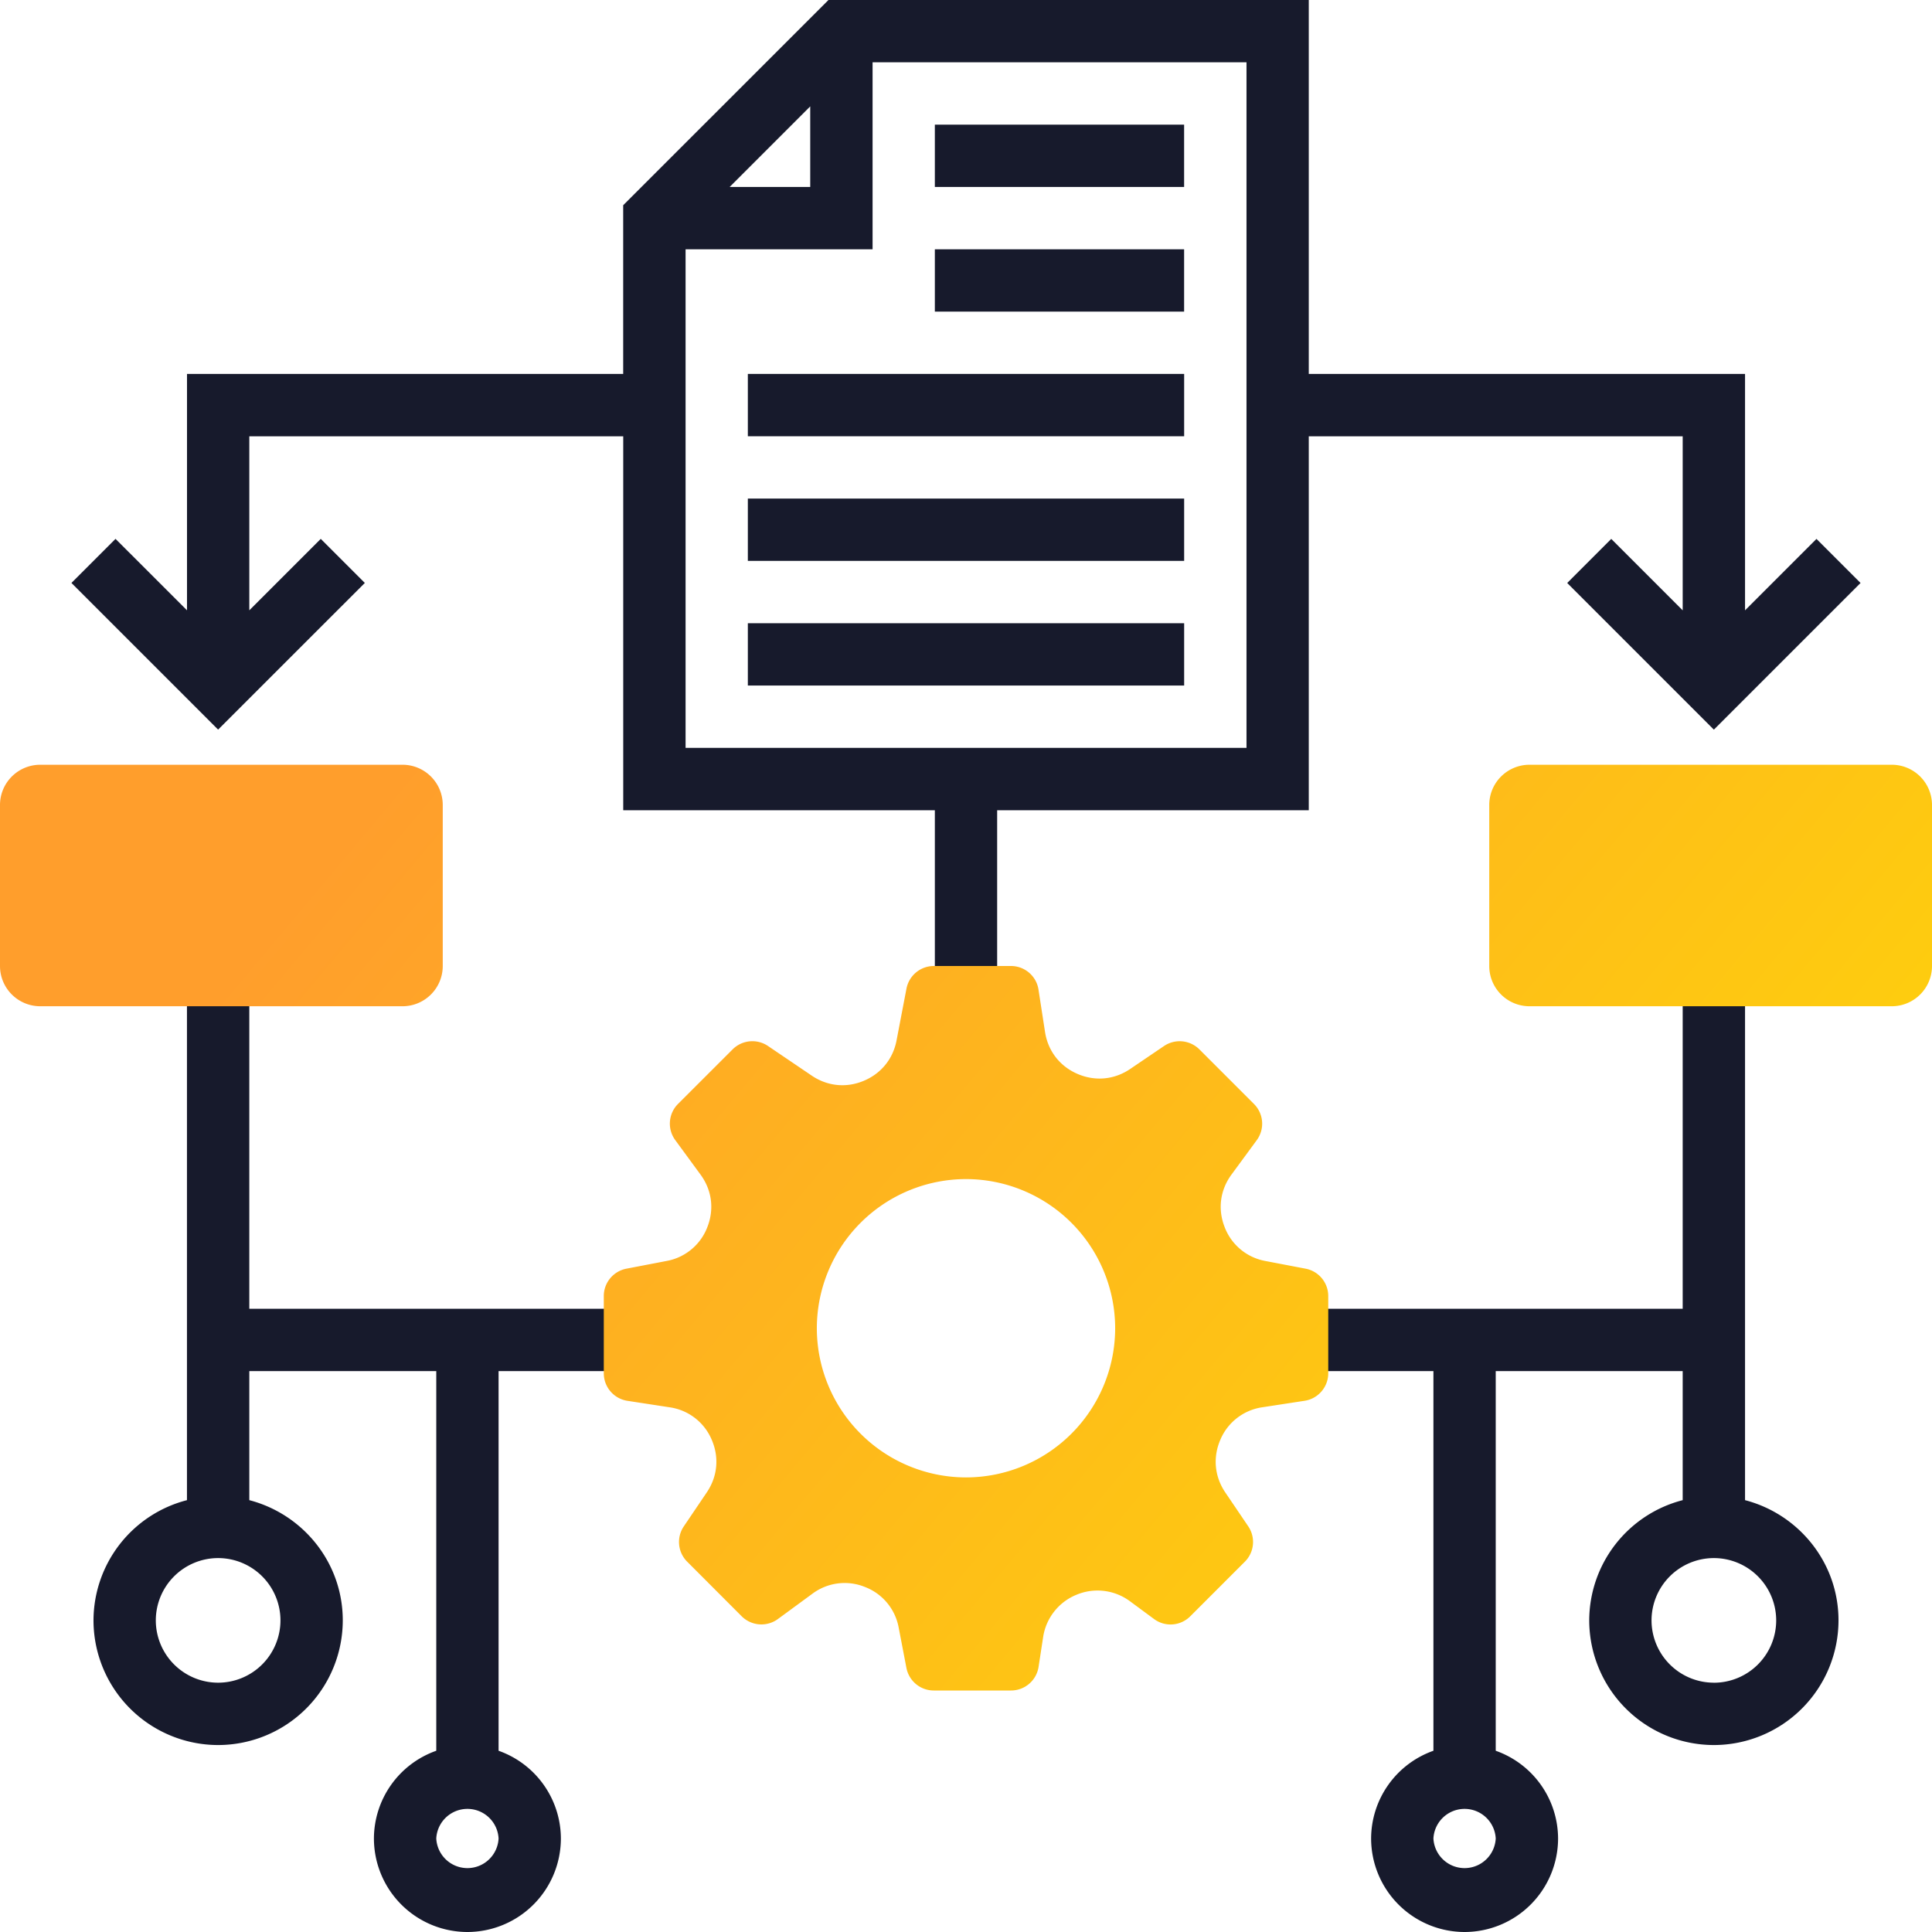 <svg width="48" height="48" viewBox="0 0 48 48" fill="none" xmlns="http://www.w3.org/2000/svg"><path d="M23.226 3.097h6.193v1.548h-6.193V3.097zM23.226 6.194h6.193v1.548h-6.193V6.194zM18.58 9.29h10.84v1.549H18.58V9.29zM18.58 12.387h10.84v1.548H18.58v-1.548zM18.58 15.484h10.84v1.548H18.58v-1.548z" fill="#171A2C"/><path fill-rule="evenodd" clip-rule="evenodd" d="M24.774 24.774V20.13h7.742v-9.29h9.29v4.324l-1.775-1.775-1.094 1.095 3.644 3.644 3.644-3.644-1.095-1.095-1.775 1.775V9.29H32.516V0H20.583l-5.1 5.099V9.29H4.646v5.873L2.87 13.388l-1.095 1.095 3.644 3.644 3.645-3.644-1.095-1.095-1.775 1.775V10.84h9.29v9.29h7.742v4.645h1.548zM20.13 4.645V2.643l-2.002 2.002h2.002zm1.548 1.549h-4.645V18.58h13.936V1.548h-9.29v4.646zM15.484 32.516h-9.29v-7.742H4.645v12.497a3.093 3.093 0 00-2.322 2.987 3.1 3.1 0 003.096 3.097 3.1 3.1 0 003.097-3.097c0-1.438-.99-2.64-2.322-2.987v-3.206h4.645v9.432a2.32 2.32 0 00-1.549 2.18A2.326 2.326 0 0011.613 48a2.326 2.326 0 002.322-2.323 2.32 2.32 0 00-1.548-2.18v-9.432h3.097v-1.549zm-10.065 9.29a1.55 1.55 0 001.549-1.548 1.55 1.55 0 00-1.549-1.548 1.55 1.55 0 00-1.548 1.548 1.55 1.55 0 001.548 1.548zm5.42 3.871a.775.775 0 001.548 0 .775.775 0 00-1.548 0zM41.806 24.774v7.742h-9.29v1.549h3.097v9.432a2.32 2.32 0 00-1.548 2.18A2.326 2.326 0 0036.387 48a2.326 2.326 0 002.323-2.323 2.32 2.32 0 00-1.549-2.18v-9.432h4.645v3.206a3.093 3.093 0 00-2.322 2.987 3.1 3.1 0 003.097 3.097 3.1 3.1 0 003.096-3.097c0-1.438-.99-2.64-2.322-2.987V24.774h-1.548zm-6.193 20.903a.775.775 0 001.548 0 .775.775 0 00-1.548 0zm6.968-3.87a1.55 1.55 0 001.548-1.549 1.55 1.55 0 00-1.548-1.548 1.55 1.55 0 00-1.549 1.548 1.55 1.55 0 001.549 1.548z" fill="#171A2C"/><path fill-rule="evenodd" clip-rule="evenodd" d="M31.438 31.329l1 .191a.693.693 0 01.562.68v1.918c0 .341-.25.632-.586.684l-1.05.161a1.34 1.34 0 00-1.043.803c-.191.439-.147.917.12 1.312l.571.843a.692.692 0 01-.083.878l-1.356 1.356a.69.69 0 01-.9.07l-.6-.443a1.355 1.355 0 00-1.33-.16 1.354 1.354 0 00-.827 1.054l-.113.737a.692.692 0 01-.684.587H23.2a.692.692 0 01-.68-.56l-.192-1a1.339 1.339 0 00-.841-1.013 1.339 1.339 0 00-1.305.17l-.856.628a.694.694 0 01-.9-.07L17.073 38.8a.692.692 0 01-.084-.878l.57-.843c.269-.396.313-.874.122-1.312a1.34 1.34 0 00-1.044-.803l-1.049-.161a.692.692 0 01-.587-.684V32.2c0-.332.236-.617.562-.68l1-.192a1.34 1.34 0 001.011-.841c.175-.445.113-.92-.17-1.305l-.627-.856a.692.692 0 01.069-.9l1.356-1.355a.694.694 0 01.878-.084l1.088.737c.387.262.855.311 1.288.13.431-.178.73-.543.818-1.002l.247-1.29A.693.693 0 0123.2 24h1.918c.341 0 .632.25.683.586l.162 1.05c.072.472.365.853.803 1.043.438.191.917.148 1.312-.12l.842-.571a.694.694 0 01.878.083l1.356 1.356a.692.692 0 01.07.9l-.628.855c-.283.385-.345.86-.17 1.305a1.34 1.34 0 001.012.842zM20.294 33A3.71 3.71 0 0124 29.294 3.71 3.71 0 0127.706 33 3.71 3.71 0 0124 36.706 3.71 3.71 0 0120.294 33z" fill="url(#paint0_linear)"/><path d="M0 20a1 1 0 011-1h9a1 1 0 011 1v4a1 1 0 01-1 1H1a1 1 0 01-1-1v-4z" fill="url(#paint1_linear)"/><path d="M37 20a1 1 0 011-1h9a1 1 0 011 1v4a1 1 0 01-1 1h-9a1 1 0 01-1-1v-4z" fill="url(#paint2_linear)"/><defs><linearGradient id="paint0_linear" x1="64.49" y1="30.687" x2="26.796" y2="-.948" gradientUnits="userSpaceOnUse"><stop stop-color="#FDE400"/><stop offset="1" stop-color="#FF9E2C"/></linearGradient><linearGradient id="paint1_linear" x1="64.49" y1="30.687" x2="26.796" y2="-.948" gradientUnits="userSpaceOnUse"><stop stop-color="#FDE400"/><stop offset="1" stop-color="#FF9E2C"/></linearGradient><linearGradient id="paint2_linear" x1="64.49" y1="30.687" x2="26.796" y2="-.948" gradientUnits="userSpaceOnUse"><stop stop-color="#FDE400"/><stop offset="1" stop-color="#FF9E2C"/></linearGradient></defs></svg>